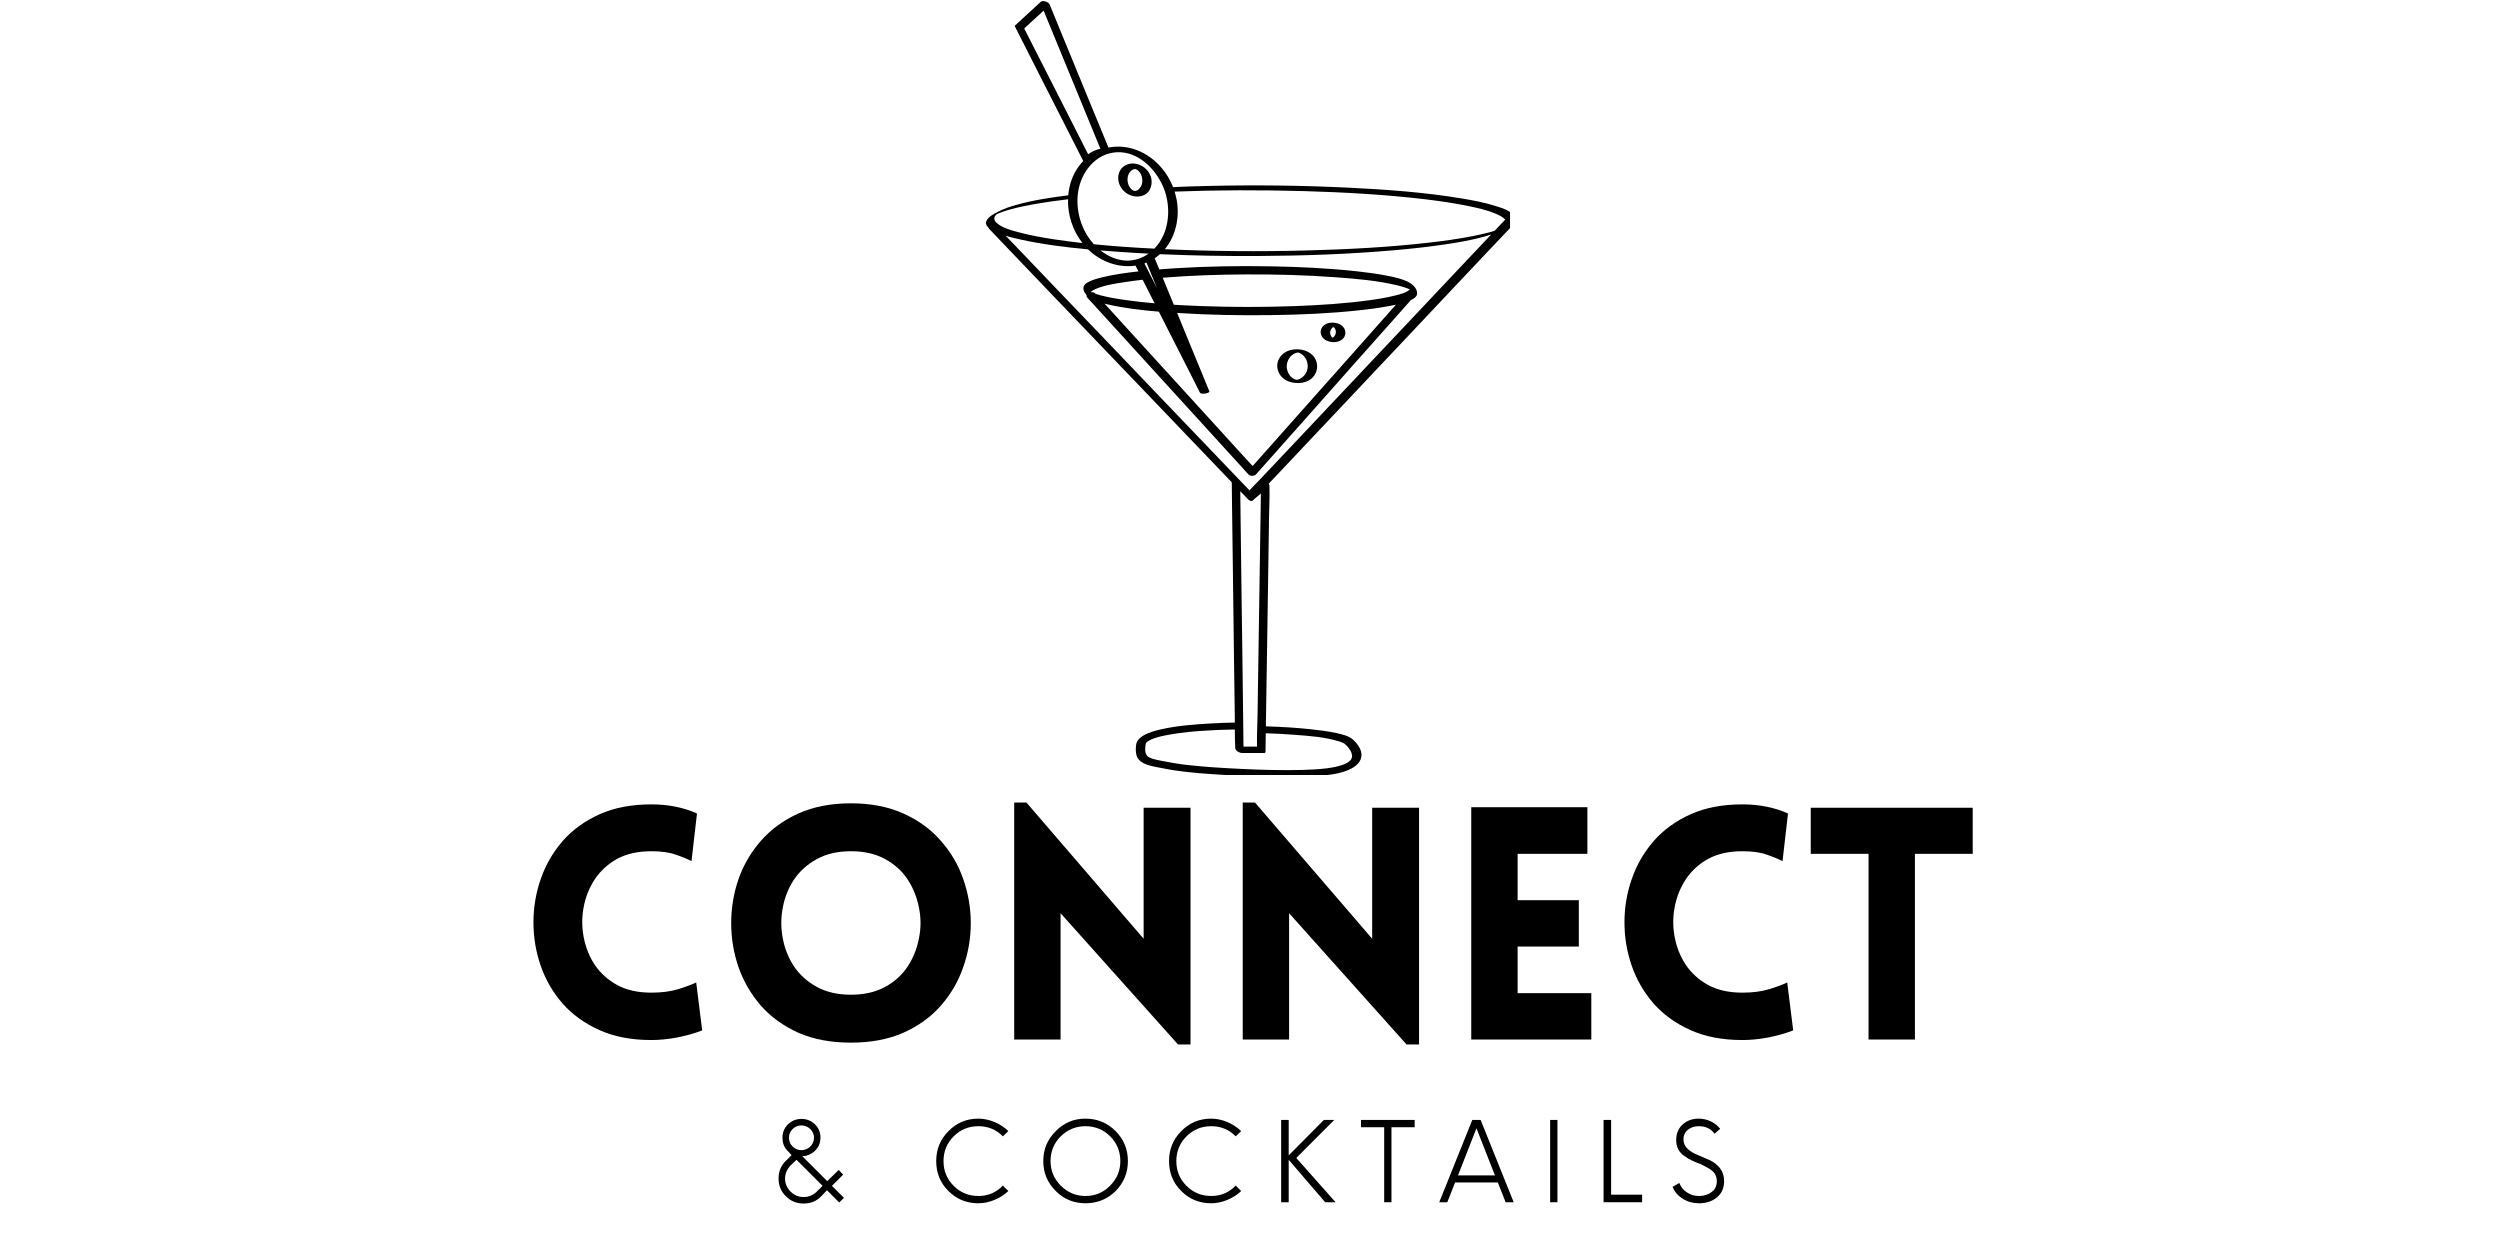 <svg xmlns="http://www.w3.org/2000/svg" xmlns:xlink="http://www.w3.org/1999/xlink" width="200" zoomAndPan="magnify" viewBox="0 0 150 75" height="100" preserveAspectRatio="xMidYMid meet" version="1.0"><defs><g/><clipPath id="23f68a02ac"><path d="M 59.102 0 L 90.602 0 L 90.602 46.5 L 59.102 46.5 Z M 59.102 0 " clip-rule="nonzero"/></clipPath><clipPath id="ff26745e6c"><path d="M 59.102 12 L 60 12 L 60 13 L 59.102 13 Z M 59.102 12 " clip-rule="nonzero"/></clipPath><clipPath id="37c7f80626"><rect x="0" width="61" y="0" height="12"/></clipPath></defs><g clip-path="url(#23f68a02ac)"><path fill="#000000" d="M 90.801 12.902 C 90.566 12.609 90.102 12.477 89.758 12.367 C 89.074 12.148 88.359 12.016 87.652 11.898 C 85.441 11.535 83.191 11.371 80.949 11.262 C 78.09 11.121 75.223 11.09 72.359 11.16 C 71.699 11.176 71.039 11.195 70.383 11.227 C 69.887 9.965 68.773 8.957 67.395 8.812 C 67.098 8.781 66.797 8.797 66.508 8.852 C 66.129 7.93 65.75 7.008 65.367 6.086 C 64.719 4.508 64.07 2.93 63.422 1.352 C 63.273 0.988 63.125 0.625 62.977 0.262 C 62.918 0.121 62.57 -0.004 62.445 0.109 C 61.934 0.582 61.422 1.051 60.91 1.523 C 60.891 1.539 60.887 1.559 60.895 1.586 C 61.352 2.492 61.812 3.398 62.273 4.305 C 63.008 5.75 63.742 7.195 64.477 8.641 C 64.645 8.969 64.812 9.301 64.98 9.633 C 64.984 9.641 64.992 9.652 65 9.66 C 64.664 10.004 64.41 10.43 64.262 10.891 C 64.172 11.16 64.121 11.438 64.094 11.719 C 63.043 11.852 61.984 12.008 60.965 12.297 C 60.59 12.402 60.215 12.527 59.867 12.711 C 59.637 12.832 59.297 13 59.188 13.254 C 59.117 13.414 59.188 13.551 59.305 13.656 C 59.316 13.688 59.336 13.719 59.359 13.742 C 59.496 13.887 59.633 14.031 59.77 14.172 C 60.148 14.566 60.523 14.957 60.898 15.352 C 61.457 15.934 62.012 16.516 62.57 17.102 C 63.25 17.809 63.93 18.516 64.605 19.227 C 65.348 20 66.094 20.777 66.836 21.555 C 67.586 22.336 68.332 23.121 69.086 23.902 C 69.785 24.637 70.488 25.371 71.191 26.102 C 71.781 26.719 72.375 27.336 72.965 27.953 C 73.277 28.281 73.594 28.609 73.906 28.938 C 73.91 29.414 73.918 29.891 73.922 30.367 C 73.941 31.652 73.957 32.934 73.973 34.215 C 73.992 35.762 74.012 37.312 74.031 38.859 C 74.051 40.199 74.066 41.539 74.086 42.879 C 74.086 43.035 74.086 43.195 74.09 43.355 C 73.594 43.359 73.102 43.383 72.609 43.41 C 71.641 43.465 70.656 43.539 69.707 43.75 C 69.324 43.836 68.926 43.938 68.586 44.145 C 68.457 44.223 68.336 44.32 68.254 44.449 C 68.152 44.602 68.152 44.809 68.148 44.984 C 68.148 45.184 68.18 45.387 68.305 45.547 C 68.445 45.727 68.648 45.82 68.859 45.895 C 69.121 45.98 69.395 46.027 69.668 46.078 C 69.918 46.125 70.168 46.176 70.422 46.215 C 71.449 46.371 72.492 46.438 73.531 46.5 C 74.832 46.578 76.133 46.625 77.434 46.617 C 78 46.613 78.566 46.594 79.129 46.551 C 79.738 46.504 80.383 46.434 80.945 46.18 C 81.328 46.008 81.711 45.719 81.688 45.258 C 81.672 44.922 81.414 44.578 81.168 44.367 C 80.898 44.137 80.5 44.055 80.164 43.98 C 79.66 43.871 79.148 43.809 78.637 43.754 C 77.797 43.664 76.949 43.613 76.105 43.586 C 76.059 43.586 76.008 43.582 75.961 43.582 C 75.957 43.582 75.953 43.582 75.953 43.582 C 75.953 43.559 75.953 43.535 75.953 43.512 C 75.973 42.238 75.992 40.965 76.012 39.691 C 76.035 38.156 76.059 36.621 76.082 35.09 C 76.102 33.762 76.121 32.434 76.141 31.109 C 76.148 30.465 76.188 29.812 76.168 29.168 C 76.168 29.16 76.168 29.152 76.168 29.141 C 76.172 29.102 76.152 29.059 76.121 29.023 C 76.332 28.805 76.535 28.582 76.746 28.363 C 77.305 27.773 77.863 27.18 78.422 26.586 C 79.105 25.859 79.793 25.133 80.48 24.406 C 81.227 23.613 81.973 22.82 82.723 22.027 C 83.477 21.227 84.23 20.43 84.988 19.629 C 85.691 18.883 86.395 18.137 87.098 17.391 C 87.695 16.762 88.289 16.129 88.883 15.5 C 89.312 15.047 89.742 14.594 90.168 14.141 C 90.371 13.922 90.586 13.715 90.781 13.492 C 90.789 13.48 90.797 13.473 90.809 13.465 C 90.867 13.402 90.875 13.312 90.848 13.227 C 90.891 13.129 90.891 13.016 90.801 12.902 Z M 78.207 11.465 C 80.625 11.535 83.051 11.668 85.453 11.949 C 86.324 12.055 87.195 12.176 88.051 12.352 C 88.625 12.469 89.215 12.598 89.754 12.828 C 89.914 12.898 90.18 13.012 90.309 13.18 C 90.219 13.277 90.129 13.371 90.039 13.465 C 89.918 13.59 89.801 13.719 89.68 13.844 C 89.578 13.879 89.473 13.906 89.371 13.938 C 89.043 14.023 88.711 14.098 88.379 14.164 C 87.496 14.336 86.602 14.461 85.711 14.562 C 83.289 14.836 80.848 14.965 78.414 15.027 C 75.586 15.102 72.758 15.082 69.934 14.953 C 69.922 14.949 69.906 14.949 69.891 14.949 C 70.555 14.156 70.789 13.027 70.602 12 C 70.57 11.828 70.527 11.66 70.477 11.496 C 73.051 11.398 75.633 11.395 78.207 11.465 Z M 64.145 7 C 63.41 5.559 62.676 4.113 61.941 2.668 C 61.781 2.348 61.617 2.027 61.453 1.707 C 61.844 1.352 62.23 0.992 62.617 0.637 C 62.965 1.48 63.309 2.32 63.656 3.164 C 64.305 4.742 64.953 6.32 65.602 7.898 C 65.742 8.238 65.883 8.578 66.023 8.922 C 65.758 8.984 65.5 9.09 65.289 9.258 C 64.906 8.504 64.527 7.754 64.145 7 Z M 64.691 11.488 C 64.875 10.324 65.723 9.227 66.961 9.137 C 68.34 9.039 69.488 10.262 69.902 11.5 C 69.902 11.504 69.902 11.508 69.906 11.512 C 70.27 12.656 70.117 14.035 69.262 14.918 C 68.051 14.859 66.84 14.777 65.633 14.656 C 64.867 13.816 64.516 12.602 64.691 11.488 Z M 75.316 27.785 C 75.266 27.844 75.211 27.902 75.156 27.961 C 74.91 27.695 74.668 27.426 74.422 27.16 C 73.652 26.312 72.879 25.469 72.109 24.621 C 71.18 23.602 70.25 22.582 69.32 21.562 C 68.512 20.676 67.707 19.793 66.898 18.906 C 66.691 18.68 66.48 18.449 66.273 18.219 C 66.359 18.242 66.449 18.262 66.535 18.281 C 67.52 18.5 68.523 18.617 69.531 18.699 C 70.191 20 70.852 21.297 71.512 22.598 C 71.672 22.918 71.836 23.238 71.996 23.559 C 72.07 23.699 72.605 23.582 72.562 23.48 C 72.191 22.574 71.816 21.664 71.441 20.758 C 71.172 20.098 70.902 19.438 70.629 18.777 C 72.512 18.898 74.398 18.934 76.285 18.906 C 78.035 18.883 79.785 18.809 81.523 18.621 C 82.148 18.555 82.773 18.473 83.391 18.355 C 83.512 18.332 83.633 18.309 83.758 18.281 C 83.648 18.402 83.539 18.527 83.43 18.648 C 82.676 19.496 81.926 20.344 81.172 21.195 C 80.262 22.215 79.355 23.238 78.449 24.258 C 77.664 25.141 76.879 26.023 76.094 26.91 C 75.836 27.199 75.578 27.492 75.316 27.785 Z M 68.789 15.754 C 69 16.27 69.211 16.781 69.422 17.297 C 69.309 17.066 69.191 16.84 69.074 16.609 C 68.938 16.34 68.801 16.074 68.664 15.805 C 68.707 15.785 68.75 15.77 68.789 15.754 Z M 69.277 18.199 C 68.688 18.148 68.102 18.082 67.52 18 C 67.02 17.93 66.52 17.848 66.031 17.719 C 65.93 17.691 65.832 17.66 65.73 17.629 C 65.73 17.625 65.73 17.625 65.73 17.625 C 65.727 17.621 65.719 17.613 65.715 17.609 C 65.66 17.551 65.574 17.527 65.488 17.535 C 65.473 17.531 65.461 17.523 65.445 17.52 C 65.516 17.449 65.621 17.391 65.719 17.348 C 66.266 17.109 66.883 17.02 67.465 16.93 C 67.828 16.871 68.191 16.828 68.559 16.785 C 68.797 17.254 69.039 17.727 69.277 18.199 Z M 84.746 17.461 C 84.746 17.461 84.75 17.461 84.75 17.461 C 84.75 17.465 84.75 17.465 84.746 17.461 Z M 84.562 17.395 C 84.34 17.57 84.023 17.652 83.754 17.719 C 83.254 17.848 82.746 17.934 82.238 18.004 C 80.727 18.215 79.195 18.309 77.672 18.367 C 75.797 18.434 73.918 18.434 72.043 18.363 C 71.504 18.344 70.969 18.316 70.43 18.285 C 70.207 17.746 69.984 17.207 69.762 16.664 C 71.43 16.527 73.102 16.473 74.773 16.465 C 76.57 16.457 78.367 16.504 80.16 16.637 C 81.387 16.727 82.641 16.832 83.84 17.121 C 84.023 17.164 84.207 17.215 84.387 17.281 C 84.453 17.305 84.52 17.328 84.582 17.359 C 84.586 17.359 84.59 17.363 84.594 17.367 C 84.582 17.375 84.574 17.387 84.562 17.395 Z M 67.57 15.637 C 67.031 15.617 66.5 15.387 66.062 15.051 C 66.051 15.043 66.043 15.035 66.031 15.027 C 66.395 15.055 66.758 15.086 67.121 15.109 C 67.719 15.152 68.32 15.188 68.918 15.219 C 68.523 15.5 68.043 15.652 67.57 15.637 Z M 59.703 12.961 C 59.723 12.93 59.742 12.91 59.773 12.879 C 59.766 12.887 59.77 12.883 59.777 12.875 C 59.781 12.871 59.789 12.867 59.793 12.863 C 59.781 12.871 59.801 12.855 59.82 12.848 C 59.738 12.883 59.871 12.82 59.805 12.855 C 59.816 12.848 59.852 12.832 59.859 12.828 C 59.926 12.797 59.988 12.77 60.055 12.746 C 60.238 12.676 60.422 12.621 60.609 12.566 C 61.105 12.43 61.609 12.328 62.117 12.238 C 62.77 12.125 63.422 12.035 64.078 11.957 C 64.082 11.957 64.082 11.957 64.082 11.957 C 64.055 12.895 64.367 13.84 64.945 14.582 C 64.383 14.52 63.824 14.445 63.266 14.363 C 62.527 14.25 61.789 14.121 61.066 13.922 C 60.656 13.812 60.191 13.688 59.852 13.418 C 59.766 13.352 59.676 13.258 59.66 13.145 C 59.648 13.078 59.668 13.016 59.703 12.961 Z M 75.582 34.32 C 75.559 35.855 75.535 37.391 75.512 38.922 C 75.492 40.25 75.473 41.578 75.453 42.902 C 75.441 43.531 75.406 44.164 75.422 44.797 C 75.152 44.797 74.883 44.797 74.609 44.797 C 74.605 44.359 74.602 43.926 74.594 43.488 C 74.578 42.207 74.562 40.926 74.547 39.645 C 74.527 38.094 74.504 36.547 74.484 35 C 74.469 33.66 74.449 32.32 74.434 30.98 C 74.43 30.535 74.422 30.09 74.418 29.648 C 74.414 29.59 74.418 29.531 74.418 29.473 C 74.559 29.621 74.703 29.77 74.844 29.918 C 74.855 29.93 74.863 29.938 74.871 29.949 C 74.953 30.031 75.09 30.117 75.191 30.008 C 75.207 29.992 75.219 29.977 75.234 29.965 C 75.375 29.848 75.512 29.727 75.652 29.609 C 75.648 29.906 75.645 30.203 75.641 30.504 C 75.621 31.773 75.602 33.047 75.582 34.32 Z M 77.648 44.086 C 78.574 44.156 79.48 44.215 80.375 44.492 C 80.379 44.492 80.402 44.5 80.41 44.504 C 80.422 44.508 80.434 44.512 80.441 44.516 C 80.477 44.527 80.512 44.539 80.543 44.555 C 80.574 44.57 80.602 44.582 80.633 44.598 C 80.645 44.605 80.66 44.613 80.672 44.621 C 80.672 44.621 80.672 44.621 80.676 44.621 C 80.676 44.625 80.676 44.625 80.68 44.629 C 80.812 44.742 80.879 44.812 80.969 44.949 C 81.07 45.098 81.098 45.168 81.121 45.324 C 81.125 45.336 81.125 45.348 81.125 45.359 C 81.125 45.367 81.125 45.379 81.125 45.383 C 81.117 45.414 81.113 45.445 81.105 45.48 C 81.105 45.484 81.102 45.492 81.098 45.5 C 81.09 45.512 81.086 45.527 81.078 45.535 C 81.07 45.551 81.062 45.566 81.051 45.582 C 81.047 45.586 81.047 45.59 81.043 45.594 C 81.039 45.598 81.035 45.605 81.031 45.609 C 80.902 45.746 80.762 45.816 80.551 45.895 C 80.23 46.008 79.887 46.062 79.551 46.105 C 79.328 46.133 79.125 46.148 78.953 46.16 C 78.699 46.176 78.445 46.188 78.191 46.195 C 76.969 46.227 75.746 46.195 74.527 46.137 C 73.426 46.086 72.324 46.02 71.23 45.898 C 71.18 45.891 71.129 45.887 71.078 45.879 C 71.074 45.879 71.043 45.875 71.031 45.875 C 71.016 45.871 71 45.871 70.98 45.867 C 70.887 45.855 70.793 45.844 70.703 45.828 C 70.484 45.797 70.266 45.754 70.051 45.715 C 69.77 45.664 69.484 45.617 69.207 45.539 C 69.18 45.531 69.156 45.523 69.129 45.516 C 69.121 45.512 69.117 45.512 69.113 45.508 C 69.109 45.508 69.105 45.508 69.098 45.504 C 69.055 45.488 69.016 45.469 68.973 45.449 C 68.953 45.441 68.938 45.43 68.918 45.418 C 68.914 45.418 68.91 45.418 68.91 45.414 C 68.906 45.414 68.906 45.41 68.902 45.41 C 68.883 45.395 68.805 45.32 68.832 45.352 C 68.727 45.227 68.707 45.09 68.711 44.918 C 68.715 44.82 68.73 44.719 68.746 44.621 C 68.75 44.617 68.75 44.613 68.75 44.613 C 68.75 44.609 68.754 44.605 68.758 44.602 C 68.762 44.594 68.77 44.582 68.773 44.574 C 68.773 44.57 68.773 44.57 68.773 44.57 C 68.789 44.551 68.809 44.535 68.824 44.52 C 68.828 44.512 68.836 44.508 68.836 44.504 C 68.84 44.504 68.844 44.5 68.848 44.496 C 68.898 44.465 68.949 44.434 69.004 44.402 C 69.02 44.398 69.062 44.375 69.074 44.367 C 69.109 44.352 69.148 44.34 69.184 44.324 C 69.27 44.293 69.355 44.266 69.441 44.238 C 69.465 44.23 69.484 44.227 69.508 44.219 C 69.512 44.219 69.516 44.219 69.516 44.219 C 69.52 44.219 69.52 44.215 69.523 44.215 C 69.566 44.203 69.613 44.191 69.66 44.18 C 69.766 44.156 69.871 44.133 69.977 44.113 C 70.199 44.07 70.422 44.031 70.645 44 C 70.879 43.969 71.113 43.941 71.348 43.914 C 71.461 43.902 71.574 43.895 71.688 43.883 C 71.746 43.879 71.801 43.875 71.859 43.871 C 71.887 43.867 71.914 43.863 71.941 43.863 C 71.957 43.863 71.973 43.859 71.988 43.859 C 71.996 43.859 72 43.859 72.004 43.859 C 72.672 43.809 73.344 43.781 74.012 43.77 C 74.039 43.77 74.066 43.77 74.09 43.77 C 74.094 44.129 74.094 44.488 74.113 44.844 C 74.113 44.852 74.113 44.863 74.113 44.871 C 74.113 45.055 74.379 45.18 74.535 45.18 C 74.973 45.18 75.41 45.18 75.848 45.18 C 75.875 45.18 75.891 45.172 75.902 45.16 C 75.906 45.16 75.906 45.16 75.91 45.156 C 75.914 45.152 75.914 45.148 75.918 45.148 C 75.926 45.137 75.93 45.121 75.93 45.102 C 75.938 44.734 75.941 44.367 75.945 43.996 C 76.512 44.012 77.082 44.043 77.648 44.086 Z M 87.227 16.445 C 86.543 17.172 85.855 17.898 85.172 18.625 C 84.422 19.418 83.676 20.211 82.93 21 C 82.172 21.801 81.418 22.602 80.664 23.402 C 79.961 24.148 79.254 24.895 78.551 25.641 C 77.957 26.27 77.359 26.898 76.766 27.531 C 76.336 27.984 75.91 28.438 75.48 28.891 C 75.316 29.066 75.129 29.238 74.969 29.422 C 74.895 29.348 74.824 29.27 74.75 29.195 C 74.375 28.801 74 28.41 73.625 28.02 C 73.066 27.434 72.508 26.852 71.949 26.27 C 71.273 25.562 70.594 24.852 69.914 24.145 C 69.172 23.367 68.43 22.594 67.688 21.816 C 66.938 21.035 66.188 20.25 65.438 19.465 C 64.734 18.734 64.031 18 63.328 17.266 C 62.738 16.648 62.148 16.031 61.559 15.414 C 61.152 14.992 60.75 14.57 60.344 14.148 C 60.625 14.234 60.914 14.301 61.191 14.363 C 62.535 14.66 63.91 14.836 65.285 14.961 C 65.285 14.965 65.289 14.965 65.289 14.969 C 66.039 15.699 67.109 16.09 68.129 15.938 C 68.188 16.055 68.246 16.172 68.305 16.285 C 67.562 16.367 66.812 16.469 66.09 16.648 C 65.844 16.711 65.598 16.777 65.371 16.887 C 65.246 16.945 65.094 17.027 65.035 17.16 C 64.949 17.348 65.055 17.551 65.199 17.711 C 65.188 17.758 65.195 17.812 65.246 17.867 C 65.566 18.219 65.887 18.566 66.207 18.918 C 66.977 19.766 67.75 20.609 68.52 21.457 C 69.449 22.477 70.379 23.496 71.309 24.516 C 72.117 25.402 72.922 26.285 73.73 27.172 C 73.992 27.461 74.254 27.746 74.52 28.035 C 74.645 28.176 74.766 28.324 74.898 28.453 C 74.902 28.461 74.91 28.465 74.914 28.473 C 75.016 28.582 75.27 28.57 75.363 28.461 C 75.68 28.109 75.992 27.758 76.305 27.402 C 77.059 26.555 77.812 25.707 78.566 24.859 C 79.473 23.836 80.379 22.816 81.285 21.793 C 82.07 20.91 82.855 20.027 83.641 19.145 C 83.977 18.762 84.316 18.383 84.656 18 C 84.824 17.926 85.02 17.809 85.027 17.605 C 85.035 17.266 84.695 17.008 84.418 16.879 C 84.059 16.715 83.656 16.629 83.27 16.551 C 82.664 16.43 82.055 16.348 81.441 16.281 C 79.723 16.09 77.988 16.012 76.262 15.98 C 74.348 15.945 72.43 15.977 70.52 16.094 C 70.199 16.113 69.879 16.141 69.559 16.164 C 69.465 15.941 69.375 15.719 69.281 15.496 C 69.395 15.418 69.496 15.34 69.594 15.25 C 71.578 15.34 73.566 15.371 75.555 15.359 C 78.262 15.344 80.973 15.25 83.668 15.012 C 84.711 14.922 85.75 14.809 86.785 14.652 C 87.547 14.539 88.309 14.406 89.051 14.199 C 89.191 14.16 89.328 14.117 89.469 14.07 C 89.281 14.27 89.094 14.469 88.906 14.668 C 88.348 15.258 87.785 15.852 87.227 16.445 Z M 87.227 16.445 " fill-opacity="1" fill-rule="nonzero"/></g><g clip-path="url(#ff26745e6c)"><path fill="#000000" d="M 59.805 12.855 C 59.801 12.855 59.797 12.859 59.793 12.863 C 59.797 12.863 59.801 12.859 59.805 12.855 Z M 59.805 12.855 " fill-opacity="1" fill-rule="nonzero"/><path fill="#000000" d="M 59.805 12.855 C 59.809 12.855 59.809 12.855 59.809 12.852 C 59.809 12.852 59.805 12.855 59.805 12.855 Z M 59.805 12.855 " fill-opacity="1" fill-rule="nonzero"/></g><path fill="#000000" d="M 68.004 11.438 C 67.98 11.422 67.988 11.426 68.004 11.438 Z M 68.004 11.438 " fill-opacity="1" fill-rule="nonzero"/><path fill="#000000" d="M 68.656 11.699 C 69.059 11.504 69.176 11 69.051 10.602 C 68.906 10.172 68.531 9.875 68.082 9.816 C 67.672 9.766 67.277 9.973 67.141 10.371 C 67.008 10.754 67.148 11.188 67.434 11.465 C 67.742 11.77 68.254 11.895 68.656 11.699 Z M 68.031 11.449 C 68.043 11.453 68.059 11.457 68.059 11.457 C 68.051 11.461 68.043 11.457 68.031 11.449 Z M 68.074 11.457 C 68.074 11.457 68.074 11.457 68.07 11.457 C 68.074 11.461 68.074 11.457 68.074 11.457 Z M 67.656 10.672 C 67.672 10.535 67.719 10.41 67.809 10.309 C 67.855 10.25 67.883 10.23 67.941 10.191 C 67.953 10.188 67.969 10.18 67.98 10.172 C 67.984 10.172 67.984 10.172 67.988 10.168 C 67.988 10.168 67.992 10.168 67.996 10.168 C 68.012 10.16 68.027 10.156 68.043 10.152 C 68.051 10.148 68.051 10.148 68.055 10.148 C 68.059 10.148 68.059 10.148 68.062 10.148 C 68.074 10.148 68.09 10.148 68.105 10.145 C 68.113 10.145 68.121 10.145 68.129 10.145 C 68.133 10.145 68.133 10.145 68.133 10.145 C 68.141 10.148 68.148 10.148 68.156 10.152 C 68.16 10.152 68.16 10.152 68.164 10.156 C 68.172 10.16 68.207 10.18 68.207 10.18 C 68.223 10.188 68.242 10.199 68.246 10.203 C 68.363 10.289 68.441 10.402 68.496 10.559 C 68.582 10.828 68.551 11.137 68.34 11.34 C 68.305 11.379 68.262 11.406 68.203 11.434 C 68.199 11.434 68.199 11.438 68.195 11.438 C 68.191 11.438 68.191 11.438 68.188 11.441 C 68.172 11.445 68.16 11.449 68.148 11.449 C 68.141 11.453 68.141 11.453 68.137 11.453 C 68.133 11.453 68.133 11.453 68.129 11.453 C 68.113 11.457 68.098 11.457 68.078 11.457 C 68.133 11.453 68.062 11.449 68.051 11.453 C 68.047 11.453 68.043 11.453 68.039 11.449 C 68.035 11.449 68.027 11.449 68.023 11.449 C 68.02 11.445 68.012 11.441 68.004 11.438 C 68.004 11.438 68.008 11.438 68.008 11.438 C 67.992 11.43 67.98 11.422 67.965 11.414 C 67.953 11.406 67.945 11.402 67.938 11.398 C 67.84 11.316 67.77 11.234 67.715 11.102 C 67.664 10.969 67.637 10.816 67.656 10.672 Z M 67.656 10.672 " fill-opacity="1" fill-rule="nonzero"/><path fill="#000000" d="M 77.348 22.898 C 77.82 23.055 78.434 23.016 78.785 22.621 C 79.07 22.305 79.109 21.832 78.883 21.473 C 78.609 21.039 78.035 20.902 77.555 20.977 C 77.055 21.051 76.641 21.426 76.633 21.953 C 76.641 22.395 76.934 22.758 77.348 22.898 Z M 77.867 21.148 C 77.863 21.148 77.863 21.148 77.859 21.148 C 77.871 21.148 77.875 21.148 77.867 21.148 Z M 77.707 21.195 C 77.734 21.184 77.766 21.172 77.797 21.164 C 77.805 21.164 77.855 21.152 77.824 21.156 C 77.82 21.156 77.844 21.152 77.859 21.152 C 77.859 21.152 77.863 21.152 77.863 21.152 C 77.84 21.156 77.879 21.156 77.883 21.152 C 77.887 21.152 77.887 21.152 77.891 21.152 C 77.895 21.156 77.898 21.156 77.902 21.156 C 77.914 21.156 77.926 21.16 77.93 21.164 C 78.074 21.211 78.199 21.309 78.289 21.434 C 78.488 21.699 78.523 22.086 78.359 22.379 C 78.277 22.52 78.16 22.641 78.016 22.719 C 77.965 22.746 77.891 22.773 77.844 22.785 C 77.844 22.785 77.824 22.785 77.809 22.789 C 77.809 22.789 77.805 22.789 77.801 22.789 C 77.797 22.789 77.793 22.789 77.785 22.789 C 77.781 22.789 77.77 22.785 77.77 22.789 C 77.711 22.773 77.641 22.742 77.574 22.699 C 77.504 22.652 77.445 22.594 77.391 22.531 C 77.27 22.371 77.207 22.188 77.203 21.988 C 77.207 21.652 77.391 21.332 77.707 21.195 Z M 77.707 21.195 " fill-opacity="1" fill-rule="nonzero"/><path fill="#000000" d="M 79.676 20.469 C 79.973 20.574 80.371 20.551 80.594 20.305 C 80.742 20.137 80.766 19.875 80.645 19.688 C 80.469 19.406 80.086 19.324 79.777 19.371 C 79.496 19.414 79.242 19.621 79.238 19.918 C 79.242 20.188 79.434 20.383 79.676 20.469 Z M 79.957 20.262 C 79.965 20.258 79.973 20.258 79.957 20.262 Z M 79.949 20.266 C 79.949 20.266 79.949 20.266 79.945 20.266 C 79.945 20.266 79.949 20.266 79.949 20.266 Z M 79.98 20.277 C 79.98 20.277 79.98 20.277 79.977 20.277 C 80.02 20.281 80 20.281 79.98 20.277 Z M 80.004 19.621 C 80.004 19.621 80.004 19.621 80.008 19.621 C 80 19.625 79.992 19.625 80.004 19.621 Z M 80.016 19.617 C 80.016 19.617 80.016 19.617 80.02 19.617 C 80.016 19.617 80.016 19.617 80.016 19.617 Z M 79.98 19.605 C 79.984 19.605 79.984 19.609 79.984 19.609 C 79.945 19.602 79.961 19.602 79.98 19.605 Z M 79.836 19.809 C 79.852 19.773 79.871 19.742 79.895 19.715 C 79.906 19.699 79.922 19.684 79.934 19.668 C 79.934 19.668 79.934 19.668 79.938 19.668 C 79.938 19.664 79.938 19.664 79.938 19.664 C 79.945 19.66 79.953 19.652 79.961 19.648 C 79.969 19.641 79.992 19.633 80.008 19.625 C 80.02 19.633 80.031 19.641 80.043 19.648 C 80.051 19.656 80.059 19.664 80.066 19.672 C 80.078 19.691 80.094 19.707 80.102 19.727 C 80.121 19.762 80.137 19.797 80.145 19.832 C 80.16 19.914 80.152 19.992 80.125 20.07 C 80.109 20.105 80.09 20.137 80.07 20.168 C 80.059 20.184 80.043 20.199 80.027 20.211 C 80.027 20.215 80.027 20.215 80.027 20.215 C 80.023 20.215 80.023 20.215 80.023 20.219 C 80.016 20.223 80.008 20.23 80 20.234 C 79.992 20.238 79.969 20.25 79.953 20.258 C 79.945 20.25 79.93 20.242 79.922 20.234 C 79.914 20.227 79.906 20.219 79.895 20.211 C 79.895 20.207 79.895 20.211 79.895 20.207 C 79.883 20.191 79.871 20.172 79.859 20.156 C 79.84 20.121 79.828 20.086 79.82 20.051 C 79.812 20.023 79.809 19.992 79.809 19.965 C 79.809 19.91 79.82 19.859 79.836 19.809 Z M 79.836 19.809 " fill-opacity="1" fill-rule="nonzero"/><g transform="matrix(1, 0, 0, 1, 45, 63)"><g clip-path="url(#37c7f80626)"><g fill="#000000" fill-opacity="1"><g transform="translate(1.276, 9.134)"><g><path d="M 4.359 -0.266 L 4.078 0.016 L 3.344 -0.719 L 3 -0.359 C 2.719 -0.066 2.363 0.078 1.938 0.078 C 1.52 0.078 1.164 -0.066 0.875 -0.359 C 0.582 -0.648 0.438 -1.004 0.438 -1.422 C 0.438 -1.848 0.582 -2.203 0.875 -2.484 L 1.219 -2.828 L 1 -3.062 C 0.781 -3.27 0.672 -3.539 0.672 -3.875 C 0.672 -4.188 0.781 -4.453 1 -4.672 C 1.227 -4.891 1.5 -5 1.812 -5 C 2.125 -5 2.395 -4.891 2.625 -4.672 C 2.844 -4.453 2.953 -4.188 2.953 -3.875 C 2.953 -3.602 2.867 -3.367 2.703 -3.172 C 2.535 -2.973 2.32 -2.844 2.062 -2.781 C 1.988 -2.77 1.922 -2.766 1.859 -2.766 L 3.359 -1.266 L 4.047 -1.938 L 4.312 -1.656 L 3.641 -0.984 Z M 1.812 -4.609 C 1.602 -4.609 1.426 -4.535 1.281 -4.391 C 1.133 -4.242 1.062 -4.07 1.062 -3.875 C 1.062 -3.664 1.133 -3.488 1.281 -3.344 C 1.426 -3.195 1.602 -3.125 1.812 -3.125 C 2.008 -3.125 2.188 -3.195 2.344 -3.344 C 2.488 -3.488 2.562 -3.664 2.562 -3.875 C 2.562 -4.07 2.488 -4.242 2.344 -4.391 C 2.188 -4.535 2.008 -4.609 1.812 -4.609 Z M 2.734 -0.641 L 3.078 -0.984 L 1.516 -2.547 L 1.156 -2.203 C 0.938 -1.973 0.828 -1.711 0.828 -1.422 C 0.828 -1.117 0.938 -0.859 1.156 -0.641 C 1.375 -0.422 1.633 -0.312 1.938 -0.312 C 2.25 -0.312 2.516 -0.422 2.734 -0.641 Z M 2.734 -0.641 "/></g></g></g><g fill="#000000" fill-opacity="1"><g transform="translate(7.285, 9.134)"><g/></g></g><g fill="#000000" fill-opacity="1"><g transform="translate(10.642, 9.134)"><g><path d="M 3.062 0.062 C 2.352 0.062 1.754 -0.18 1.266 -0.672 C 0.773 -1.16 0.531 -1.758 0.531 -2.469 C 0.531 -3.176 0.773 -3.773 1.266 -4.266 C 1.754 -4.766 2.352 -5.016 3.062 -5.016 C 3.383 -5.016 3.707 -4.945 4.031 -4.812 C 4.352 -4.676 4.629 -4.492 4.859 -4.266 L 4.531 -3.953 C 4.133 -4.359 3.645 -4.562 3.062 -4.562 C 2.477 -4.562 1.984 -4.359 1.578 -3.953 C 1.172 -3.547 0.969 -3.051 0.969 -2.469 C 0.969 -1.883 1.172 -1.391 1.578 -0.984 C 1.984 -0.578 2.477 -0.375 3.062 -0.375 C 3.645 -0.375 4.133 -0.582 4.531 -1 L 4.859 -0.672 C 4.629 -0.453 4.352 -0.273 4.031 -0.141 C 3.707 -0.004 3.383 0.062 3.062 0.062 Z M 3.062 0.062 "/></g></g></g><g fill="#000000" fill-opacity="1"><g transform="translate(17.158, 9.134)"><g><path d="M 2.969 0.062 C 2.27 0.062 1.676 -0.18 1.188 -0.672 C 0.688 -1.172 0.438 -1.77 0.438 -2.469 C 0.438 -3.176 0.688 -3.773 1.188 -4.266 C 1.676 -4.766 2.27 -5.016 2.969 -5.016 C 3.676 -5.016 4.281 -4.766 4.781 -4.266 C 5.27 -3.773 5.516 -3.176 5.516 -2.469 C 5.516 -1.77 5.27 -1.172 4.781 -0.672 C 4.281 -0.18 3.676 0.062 2.969 0.062 Z M 2.969 -0.375 C 3.551 -0.375 4.047 -0.582 4.453 -1 C 4.859 -1.406 5.062 -1.895 5.062 -2.469 C 5.062 -3.051 4.859 -3.547 4.453 -3.953 C 4.047 -4.359 3.551 -4.562 2.969 -4.562 C 2.395 -4.562 1.898 -4.359 1.484 -3.953 C 1.078 -3.547 0.875 -3.051 0.875 -2.469 C 0.875 -1.895 1.078 -1.406 1.484 -1 C 1.898 -0.582 2.395 -0.375 2.969 -0.375 Z M 2.969 -0.375 "/></g></g></g><g fill="#000000" fill-opacity="1"><g transform="translate(24.611, 9.134)"><g><path d="M 3.062 0.062 C 2.352 0.062 1.754 -0.18 1.266 -0.672 C 0.773 -1.16 0.531 -1.758 0.531 -2.469 C 0.531 -3.176 0.773 -3.773 1.266 -4.266 C 1.754 -4.766 2.352 -5.016 3.062 -5.016 C 3.383 -5.016 3.707 -4.945 4.031 -4.812 C 4.352 -4.676 4.629 -4.492 4.859 -4.266 L 4.531 -3.953 C 4.133 -4.359 3.645 -4.562 3.062 -4.562 C 2.477 -4.562 1.984 -4.359 1.578 -3.953 C 1.172 -3.547 0.969 -3.051 0.969 -2.469 C 0.969 -1.883 1.172 -1.391 1.578 -0.984 C 1.984 -0.578 2.477 -0.375 3.062 -0.375 C 3.645 -0.375 4.133 -0.582 4.531 -1 L 4.859 -0.672 C 4.629 -0.453 4.352 -0.273 4.031 -0.141 C 3.707 -0.004 3.383 0.062 3.062 0.062 Z M 3.062 0.062 "/></g></g></g><g fill="#000000" fill-opacity="1"><g transform="translate(31.26, 9.134)"><g><path d="M 3.875 0 L 3.25 0 L 1.062 -2.547 L 1.062 0 L 0.609 0 L 0.609 -4.938 L 1.062 -4.938 L 1.062 -2.812 L 3.172 -4.938 L 3.797 -4.938 L 1.516 -2.656 Z M 3.875 0 "/></g></g></g><g fill="#000000" fill-opacity="1"><g transform="translate(36.582, 9.134)"><g><path d="M 3.297 -4.938 L 3.297 -4.5 L 1.906 -4.5 L 1.906 0 L 1.469 0 L 1.469 -4.5 L 0.078 -4.5 L 0.078 -4.938 Z M 3.297 -4.938 "/></g></g></g><g fill="#000000" fill-opacity="1"><g transform="translate(41.338, 9.134)"><g><path d="M 4 0 L 3.531 -1.188 L 0.969 -1.188 L 0.5 0 L 0.016 0 L 2 -4.938 L 2.5 -4.938 L 4.484 0 Z M 1.141 -1.609 L 3.359 -1.609 L 2.25 -4.438 Z M 1.141 -1.609 "/></g></g></g><g fill="#000000" fill-opacity="1"><g transform="translate(47.353, 9.134)"><g><path d="M 0.656 0 L 0.656 -4.938 L 1.094 -4.938 L 1.094 0 Z M 0.656 0 "/></g></g></g><g fill="#000000" fill-opacity="1"><g transform="translate(50.605, 9.134)"><g><path d="M 1.062 -0.453 L 2.922 -0.453 L 2.922 0 L 0.609 0 L 0.609 -4.938 L 1.062 -4.938 Z M 1.062 -0.453 "/></g></g></g><g fill="#000000" fill-opacity="1"><g transform="translate(55.103, 9.134)"><g><path d="M 1.844 0.062 C 1.477 0.062 1.156 -0.023 0.875 -0.203 C 0.582 -0.379 0.375 -0.617 0.25 -0.922 L 0.656 -1.156 C 0.75 -0.914 0.898 -0.727 1.109 -0.594 C 1.316 -0.445 1.562 -0.375 1.844 -0.375 C 2.145 -0.375 2.398 -0.457 2.609 -0.625 C 2.805 -0.77 2.906 -0.984 2.906 -1.266 C 2.906 -1.43 2.863 -1.582 2.781 -1.719 C 2.688 -1.844 2.566 -1.945 2.422 -2.031 C 2.273 -2.113 2.117 -2.195 1.953 -2.281 C 1.773 -2.344 1.598 -2.414 1.422 -2.5 C 1.242 -2.582 1.086 -2.676 0.953 -2.781 C 0.805 -2.875 0.688 -3.004 0.594 -3.172 C 0.508 -3.336 0.469 -3.523 0.469 -3.734 C 0.469 -4.117 0.598 -4.43 0.859 -4.672 C 1.117 -4.898 1.438 -5.016 1.812 -5.016 C 2.082 -5.016 2.332 -4.957 2.562 -4.844 C 2.789 -4.727 2.973 -4.582 3.109 -4.406 L 2.766 -4.109 C 2.555 -4.41 2.242 -4.562 1.828 -4.562 C 1.566 -4.562 1.352 -4.492 1.188 -4.359 C 1 -4.223 0.906 -4.023 0.906 -3.766 C 0.906 -3.547 0.988 -3.359 1.156 -3.203 C 1.32 -3.047 1.531 -2.922 1.781 -2.828 C 2.008 -2.734 2.25 -2.629 2.5 -2.516 C 2.727 -2.41 2.926 -2.254 3.094 -2.047 C 3.258 -1.836 3.344 -1.578 3.344 -1.266 C 3.344 -0.859 3.203 -0.535 2.922 -0.297 C 2.629 -0.055 2.27 0.062 1.844 0.062 Z M 1.844 0.062 "/></g></g></g></g></g><g fill="#000000" fill-opacity="1"><g transform="translate(31.069, 62.371)"><g><path d="M 10.422 -10.703 C 10.16 -10.836 9.844 -10.969 9.469 -11.094 C 9.102 -11.227 8.617 -11.297 8.016 -11.297 C 7.211 -11.297 6.531 -11.145 5.969 -10.844 C 5.414 -10.539 4.969 -10.133 4.625 -9.625 C 4.289 -9.113 4.066 -8.555 3.953 -7.953 C 3.836 -7.348 3.836 -6.742 3.953 -6.141 C 4.066 -5.535 4.289 -4.977 4.625 -4.469 C 4.969 -3.969 5.414 -3.566 5.969 -3.266 C 6.531 -2.961 7.211 -2.812 8.016 -2.812 C 8.617 -2.812 9.148 -2.879 9.609 -3.016 C 10.078 -3.16 10.441 -3.297 10.703 -3.422 L 11.062 -0.547 C 10.633 -0.379 10.141 -0.238 9.578 -0.125 C 9.023 -0.02 8.504 0.031 8.016 0.031 C 6.828 0.031 5.789 -0.164 4.906 -0.562 C 4.02 -0.957 3.281 -1.488 2.688 -2.156 C 2.102 -2.832 1.664 -3.586 1.375 -4.422 C 1.082 -5.266 0.938 -6.133 0.938 -7.031 C 0.938 -7.926 1.082 -8.789 1.375 -9.625 C 1.664 -10.469 2.102 -11.227 2.688 -11.906 C 3.281 -12.582 4.02 -13.117 4.906 -13.516 C 5.789 -13.91 6.828 -14.109 8.016 -14.109 C 9.023 -14.109 9.938 -13.926 10.75 -13.562 Z M 10.422 -10.703 "/></g></g></g><g fill="#000000" fill-opacity="1"><g transform="translate(42.794, 62.371)"><g><path d="M 8.266 0.188 C 7.066 0.188 6.016 -0.008 5.109 -0.406 C 4.211 -0.812 3.461 -1.352 2.859 -2.031 C 2.266 -2.719 1.816 -3.488 1.516 -4.344 C 1.223 -5.195 1.078 -6.078 1.078 -6.984 C 1.078 -7.891 1.223 -8.77 1.516 -9.625 C 1.816 -10.477 2.266 -11.242 2.859 -11.922 C 3.461 -12.609 4.211 -13.156 5.109 -13.562 C 6.016 -13.969 7.066 -14.172 8.266 -14.172 C 9.453 -14.172 10.5 -13.969 11.406 -13.562 C 12.312 -13.156 13.062 -12.609 13.656 -11.922 C 14.258 -11.242 14.707 -10.477 15 -9.625 C 15.301 -8.77 15.453 -7.891 15.453 -6.984 C 15.453 -6.078 15.301 -5.195 15 -4.344 C 14.707 -3.488 14.258 -2.719 13.656 -2.031 C 13.062 -1.352 12.312 -0.812 11.406 -0.406 C 10.5 -0.008 9.453 0.188 8.266 0.188 Z M 8.266 -2.688 C 9.055 -2.688 9.738 -2.844 10.312 -3.156 C 10.883 -3.469 11.336 -3.879 11.672 -4.391 C 12.004 -4.898 12.227 -5.461 12.344 -6.078 C 12.469 -6.691 12.469 -7.301 12.344 -7.906 C 12.227 -8.52 12.004 -9.082 11.672 -9.594 C 11.336 -10.102 10.883 -10.516 10.312 -10.828 C 9.738 -11.141 9.055 -11.297 8.266 -11.297 C 7.473 -11.297 6.789 -11.141 6.219 -10.828 C 5.645 -10.516 5.188 -10.102 4.844 -9.594 C 4.508 -9.082 4.285 -8.52 4.172 -7.906 C 4.055 -7.301 4.055 -6.691 4.172 -6.078 C 4.285 -5.461 4.508 -4.898 4.844 -4.391 C 5.188 -3.879 5.645 -3.469 6.219 -3.156 C 6.789 -2.844 7.473 -2.688 8.266 -2.688 Z M 8.266 -2.688 "/></g></g></g><g fill="#000000" fill-opacity="1"><g transform="translate(59.29, 62.371)"><g><path d="M 4.344 -7.578 L 4.344 0 L 1.562 0 L 1.562 -14.219 L 2.297 -14.219 L 9.328 -6.047 L 9.328 -13.906 L 12.141 -13.906 L 12.141 0.297 L 11.391 0.297 Z M 4.344 -7.578 "/></g></g></g><g fill="#000000" fill-opacity="1"><g transform="translate(73.002, 62.371)"><g><path d="M 4.344 -7.578 L 4.344 0 L 1.562 0 L 1.562 -14.219 L 2.297 -14.219 L 9.328 -6.047 L 9.328 -13.906 L 12.141 -13.906 L 12.141 0.297 L 11.391 0.297 Z M 4.344 -7.578 "/></g></g></g><g fill="#000000" fill-opacity="1"><g transform="translate(86.713, 62.371)"><g><path d="M 8.766 0 L 1.562 0 L 1.562 -13.938 L 8.531 -13.938 L 8.531 -11.141 L 4.344 -11.141 L 4.344 -8.359 L 8.016 -8.359 L 8.016 -5.578 L 4.344 -5.578 L 4.344 -2.781 L 8.766 -2.781 Z M 8.766 0 "/></g></g></g><g fill="#000000" fill-opacity="1"><g transform="translate(96.53, 62.371)"><g><path d="M 10.422 -10.703 C 10.16 -10.836 9.844 -10.969 9.469 -11.094 C 9.102 -11.227 8.617 -11.297 8.016 -11.297 C 7.211 -11.297 6.531 -11.145 5.969 -10.844 C 5.414 -10.539 4.969 -10.133 4.625 -9.625 C 4.289 -9.113 4.066 -8.555 3.953 -7.953 C 3.836 -7.348 3.836 -6.742 3.953 -6.141 C 4.066 -5.535 4.289 -4.977 4.625 -4.469 C 4.969 -3.969 5.414 -3.566 5.969 -3.266 C 6.531 -2.961 7.211 -2.812 8.016 -2.812 C 8.617 -2.812 9.148 -2.879 9.609 -3.016 C 10.078 -3.16 10.441 -3.297 10.703 -3.422 L 11.062 -0.547 C 10.633 -0.379 10.141 -0.238 9.578 -0.125 C 9.023 -0.02 8.504 0.031 8.016 0.031 C 6.828 0.031 5.789 -0.164 4.906 -0.562 C 4.02 -0.957 3.281 -1.488 2.688 -2.156 C 2.102 -2.832 1.664 -3.586 1.375 -4.422 C 1.082 -5.266 0.938 -6.133 0.938 -7.031 C 0.938 -7.926 1.082 -8.789 1.375 -9.625 C 1.664 -10.469 2.102 -11.227 2.688 -11.906 C 3.281 -12.582 4.02 -13.117 4.906 -13.516 C 5.789 -13.91 6.828 -14.109 8.016 -14.109 C 9.023 -14.109 9.938 -13.926 10.75 -13.562 Z M 10.422 -10.703 "/></g></g></g><g fill="#000000" fill-opacity="1"><g transform="translate(108.254, 62.371)"><g><path d="M 6.641 0 L 3.859 0 L 3.859 -11.141 L 0.391 -11.141 L 0.391 -13.906 L 10.109 -13.906 L 10.109 -11.141 L 6.641 -11.141 Z M 6.641 0 "/></g></g></g><g fill="#000000" fill-opacity="1"><g transform="translate(118.912, 62.371)"><g/></g></g></svg>